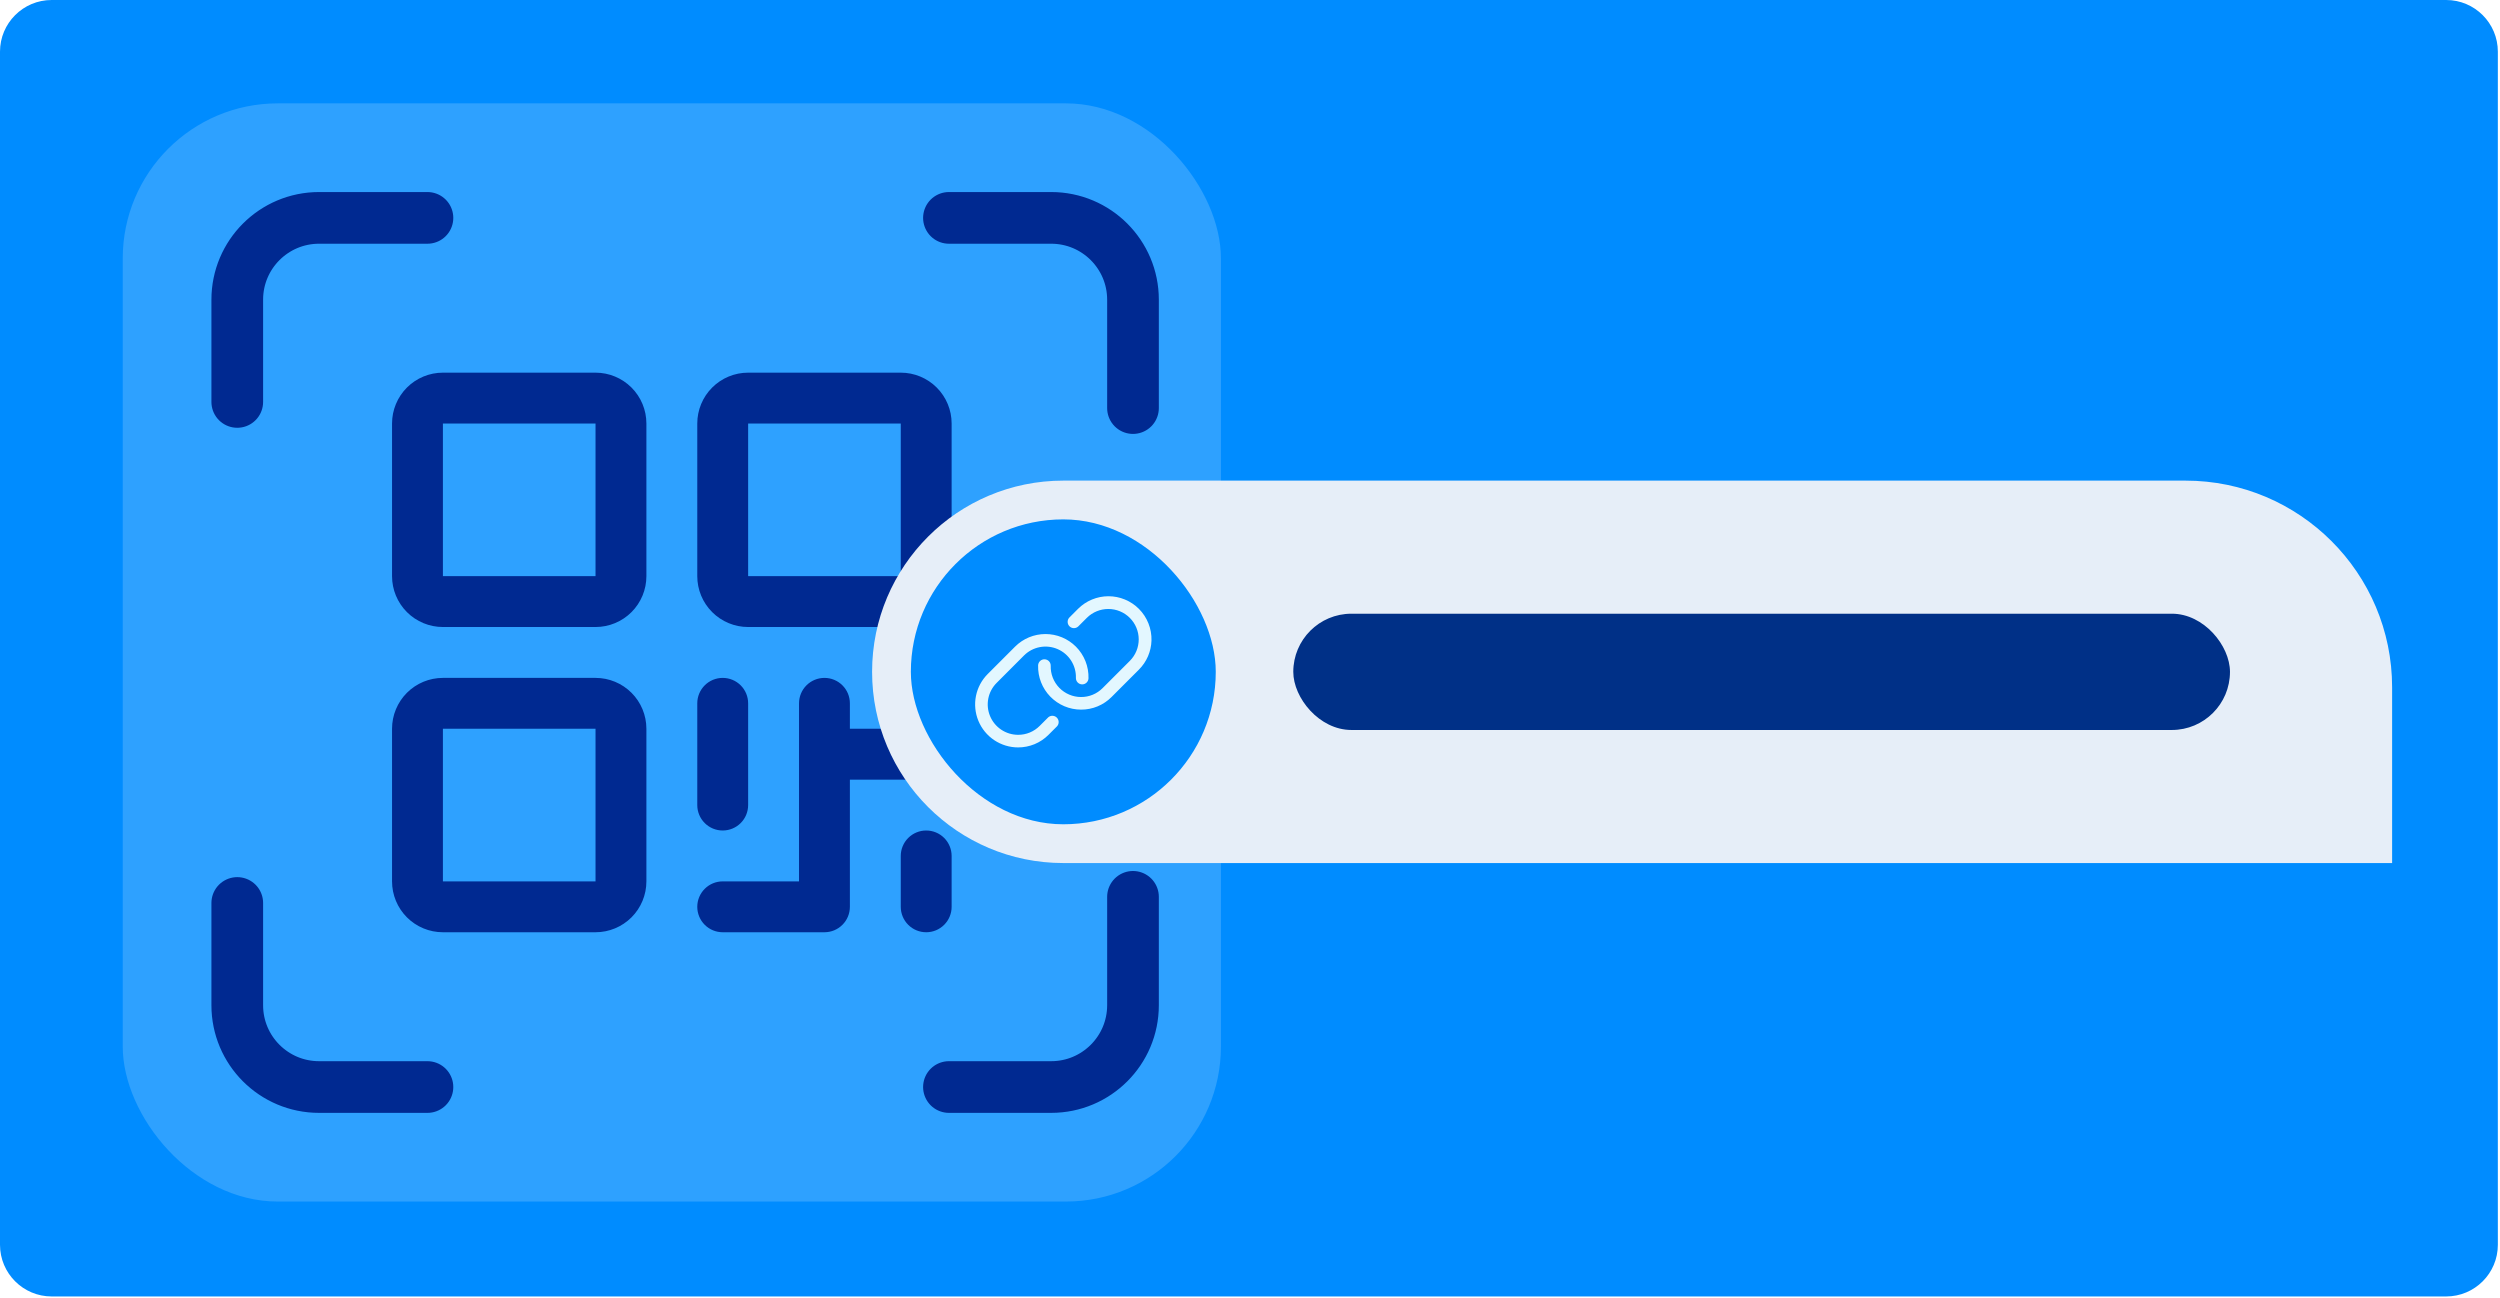 <svg width="387" height="201" viewBox="0 0 387 201" fill="none" xmlns="http://www.w3.org/2000/svg">
<g clip-path="url(#clip0_25748_2570)">
<path d="M0 8C0 3.582 3.582 0 8 0H378.667C383.085 0 386.667 3.582 386.667 8V192.692C386.667 197.11 383.085 200.692 378.667 200.692H8C3.582 200.692 0 197.11 0 192.692V8Z" fill="#008CFF"/>
<rect x="19" y="16" width="170" height="170" rx="24" fill="white" fill-opacity="0.18"/>
<path d="M92.188 57.688H68.562C66.474 57.688 64.471 58.517 62.994 59.994C61.517 61.471 60.688 63.474 60.688 65.562V89.188C60.688 91.276 61.517 93.279 62.994 94.756C64.471 96.233 66.474 97.062 68.562 97.062H92.188C94.276 97.062 96.279 96.233 97.756 94.756C99.233 93.279 100.062 91.276 100.062 89.188V65.562C100.062 63.474 99.233 61.471 97.756 59.994C96.279 58.517 94.276 57.688 92.188 57.688ZM92.188 89.188H68.562V65.562H92.188V89.188ZM92.188 104.938H68.562C66.474 104.938 64.471 105.767 62.994 107.244C61.517 108.721 60.688 110.724 60.688 112.812V136.438C60.688 138.526 61.517 140.529 62.994 142.006C64.471 143.483 66.474 144.312 68.562 144.312H92.188C94.276 144.312 96.279 143.483 97.756 142.006C99.233 140.529 100.062 138.526 100.062 136.438V112.812C100.062 110.724 99.233 108.721 97.756 107.244C96.279 105.767 94.276 104.938 92.188 104.938ZM92.188 136.438H68.562V112.812H92.188V136.438ZM139.438 57.688H115.812C113.724 57.688 111.721 58.517 110.244 59.994C108.767 61.471 107.938 63.474 107.938 65.562V89.188C107.938 91.276 108.767 93.279 110.244 94.756C111.721 96.233 113.724 97.062 115.812 97.062H139.438C141.526 97.062 143.529 96.233 145.006 94.756C146.483 93.279 147.312 91.276 147.312 89.188V65.562C147.312 63.474 146.483 61.471 145.006 59.994C143.529 58.517 141.526 57.688 139.438 57.688ZM139.438 89.188H115.812V65.562H139.438V89.188ZM107.938 124.625V108.875C107.938 107.831 108.352 106.829 109.091 106.091C109.829 105.352 110.831 104.938 111.875 104.938C112.919 104.938 113.921 105.352 114.659 106.091C115.398 106.829 115.812 107.831 115.812 108.875V124.625C115.812 125.669 115.398 126.671 114.659 127.409C113.921 128.148 112.919 128.562 111.875 128.562C110.831 128.562 109.829 128.148 109.091 127.409C108.352 126.671 107.938 125.669 107.938 124.625ZM147.312 116.75C147.312 117.794 146.898 118.796 146.159 119.534C145.421 120.273 144.419 120.688 143.375 120.688H131.562V140.375C131.562 141.419 131.148 142.421 130.409 143.159C129.671 143.898 128.669 144.312 127.625 144.312H111.875C110.831 144.312 109.829 143.898 109.091 143.159C108.352 142.421 107.938 141.419 107.938 140.375C107.938 139.331 108.352 138.329 109.091 137.591C109.829 136.852 110.831 136.438 111.875 136.438H123.688V108.875C123.688 107.831 124.102 106.829 124.841 106.091C125.579 105.352 126.581 104.938 127.625 104.938C128.669 104.938 129.671 105.352 130.409 106.091C131.148 106.829 131.562 107.831 131.562 108.875V112.812H143.375C144.419 112.812 145.421 113.227 146.159 113.966C146.898 114.704 147.312 115.706 147.312 116.75ZM147.312 132.5V140.375C147.312 141.419 146.898 142.421 146.159 143.159C145.421 143.898 144.419 144.312 143.375 144.312C142.331 144.312 141.329 143.898 140.591 143.159C139.852 142.421 139.438 141.419 139.438 140.375V132.5C139.438 131.456 139.852 130.454 140.591 129.716C141.329 128.977 142.331 128.562 143.375 128.562C144.419 128.562 145.421 128.977 146.159 129.716C146.898 130.454 147.312 131.456 147.312 132.5Z" fill="#002991"/>
<path d="M146.896 33.728H162.724C169.718 33.728 175.387 39.398 175.387 46.392V63.17" stroke="#002991" stroke-width="8" stroke-linecap="round" stroke-linejoin="round"/>
<path d="M146.896 168.271H162.724C169.718 168.271 175.387 162.602 175.387 155.609V138.83" stroke="#002991" stroke-width="8" stroke-linecap="round" stroke-linejoin="round"/>
<path d="M36.728 62.22L36.728 46.391C36.728 39.398 42.397 33.728 49.391 33.728L66.169 33.728" stroke="#002991" stroke-width="8" stroke-linecap="round" stroke-linejoin="round"/>
<path d="M36.728 139.78L36.728 155.609C36.728 162.603 42.397 168.272 49.391 168.272L66.169 168.272" stroke="#002991" stroke-width="8" stroke-linecap="round" stroke-linejoin="round"/>
<g filter="url(#filter0_d_25748_2570)">
<path d="M135 100C135 83.653 148.252 70.4 164.6 70.4H338.3C355.973 70.4 370.3 84.727 370.3 102.4V129.6H164.6C148.252 129.6 135 116.348 135 100Z" fill="#E6EEF8"/>
<rect x="141" y="76.4" width="47.2" height="47.2" rx="23.6" fill="#008CFF"/>
<path d="M178.25 95.153C178.201 96.85 177.503 98.464 176.3 99.662L172.065 103.9C171.448 104.52 170.714 105.012 169.906 105.347C169.098 105.681 168.232 105.852 167.357 105.85H167.351C166.461 105.849 165.581 105.67 164.761 105.324C163.942 104.977 163.201 104.47 162.581 103.832C161.961 103.194 161.475 102.438 161.152 101.609C160.829 100.78 160.675 99.895 160.7 99.005C160.707 98.747 160.817 98.502 161.005 98.324C161.193 98.146 161.444 98.051 161.703 98.058C161.961 98.065 162.206 98.175 162.384 98.363C162.562 98.551 162.657 98.802 162.65 99.06C162.632 99.689 162.741 100.315 162.969 100.901C163.197 101.487 163.541 102.022 163.979 102.473C164.418 102.924 164.942 103.283 165.521 103.528C166.1 103.773 166.723 103.9 167.352 103.9C167.97 103.902 168.583 103.781 169.154 103.544C169.726 103.307 170.244 102.96 170.681 102.522L174.916 98.286C175.789 97.402 176.278 96.207 176.274 94.963C176.27 93.72 175.774 92.528 174.895 91.649C174.016 90.77 172.824 90.274 171.581 90.27C170.337 90.266 169.142 90.755 168.258 91.628L166.917 92.969C166.733 93.144 166.487 93.24 166.233 93.237C165.979 93.234 165.736 93.131 165.556 92.952C165.376 92.772 165.274 92.529 165.271 92.275C165.267 92.02 165.363 91.775 165.539 91.591L166.879 90.25C167.498 89.631 168.232 89.14 169.04 88.806C169.849 88.471 170.715 88.298 171.59 88.298C172.465 88.298 173.331 88.471 174.139 88.806C174.947 89.14 175.682 89.631 176.3 90.25C176.941 90.892 177.444 91.658 177.779 92.501C178.115 93.344 178.275 94.246 178.25 95.153ZM162.285 107.027L160.944 108.368C160.507 108.808 159.986 109.157 159.413 109.394C158.84 109.631 158.225 109.752 157.605 109.75C156.674 109.749 155.764 109.473 154.991 108.955C154.217 108.438 153.614 107.702 153.258 106.842C152.902 105.982 152.809 105.036 152.991 104.123C153.172 103.21 153.621 102.372 154.279 101.714L158.506 97.478C159.172 96.809 160.024 96.355 160.951 96.176C161.878 95.997 162.838 96.101 163.705 96.474C164.572 96.847 165.308 97.473 165.815 98.269C166.322 99.065 166.578 99.996 166.55 100.94C166.543 101.198 166.639 101.449 166.816 101.637C166.994 101.825 167.239 101.935 167.498 101.942C167.756 101.949 168.007 101.854 168.195 101.676C168.383 101.498 168.493 101.253 168.5 100.994C168.524 100.089 168.363 99.188 168.028 98.347C167.692 97.506 167.19 96.741 166.55 96.1C165.301 94.852 163.607 94.15 161.842 94.15C160.076 94.15 158.382 94.852 157.133 96.1L152.9 100.335C151.969 101.266 151.335 102.451 151.078 103.742C150.821 105.033 150.952 106.371 151.455 107.587C151.958 108.803 152.81 109.843 153.904 110.575C154.997 111.307 156.284 111.699 157.6 111.7C158.475 111.702 159.341 111.531 160.15 111.197C160.958 110.862 161.692 110.37 162.309 109.75L163.65 108.409C163.807 108.223 163.89 107.985 163.881 107.742C163.871 107.498 163.771 107.267 163.6 107.093C163.429 106.92 163.199 106.817 162.955 106.805C162.712 106.792 162.472 106.872 162.285 107.027Z" fill="#E3F7FF"/>
<rect x="200.2" y="91.001" width="145" height="18" rx="9" fill="#003087"/>
</g>
</g>
<defs>
<filter id="filter0_d_25748_2570" x="111" y="50.4" width="283.3" height="107.2" filterUnits="userSpaceOnUse" color-interpolation-filters="sRGB">
<feFlood flood-opacity="0" result="BackgroundImageFix"/>
<feColorMatrix in="SourceAlpha" type="matrix" values="0 0 0 0 0 0 0 0 0 0 0 0 0 0 0 0 0 0 127 0" result="hardAlpha"/>
<feOffset dy="4"/>
<feGaussianBlur stdDeviation="12"/>
<feColorMatrix type="matrix" values="0 0 0 0 0 0 0 0 0 0 0 0 0 0 0 0 0 0 0.15 0"/>
<feBlend mode="normal" in2="BackgroundImageFix" result="effect1_dropShadow_25748_2570"/>
<feBlend mode="normal" in="SourceGraphic" in2="effect1_dropShadow_25748_2570" result="shape"/>
</filter>
<clipPath id="clip0_25748_2570">
<path d="M0 8C0 3.582 3.582 0 8 0H378.667C383.085 0 386.667 3.582 386.667 8V192.692C386.667 197.11 383.085 200.692 378.667 200.692H8C3.582 200.692 0 197.11 0 192.692V8Z" fill="white"/>
</clipPath>
</defs>
</svg>
